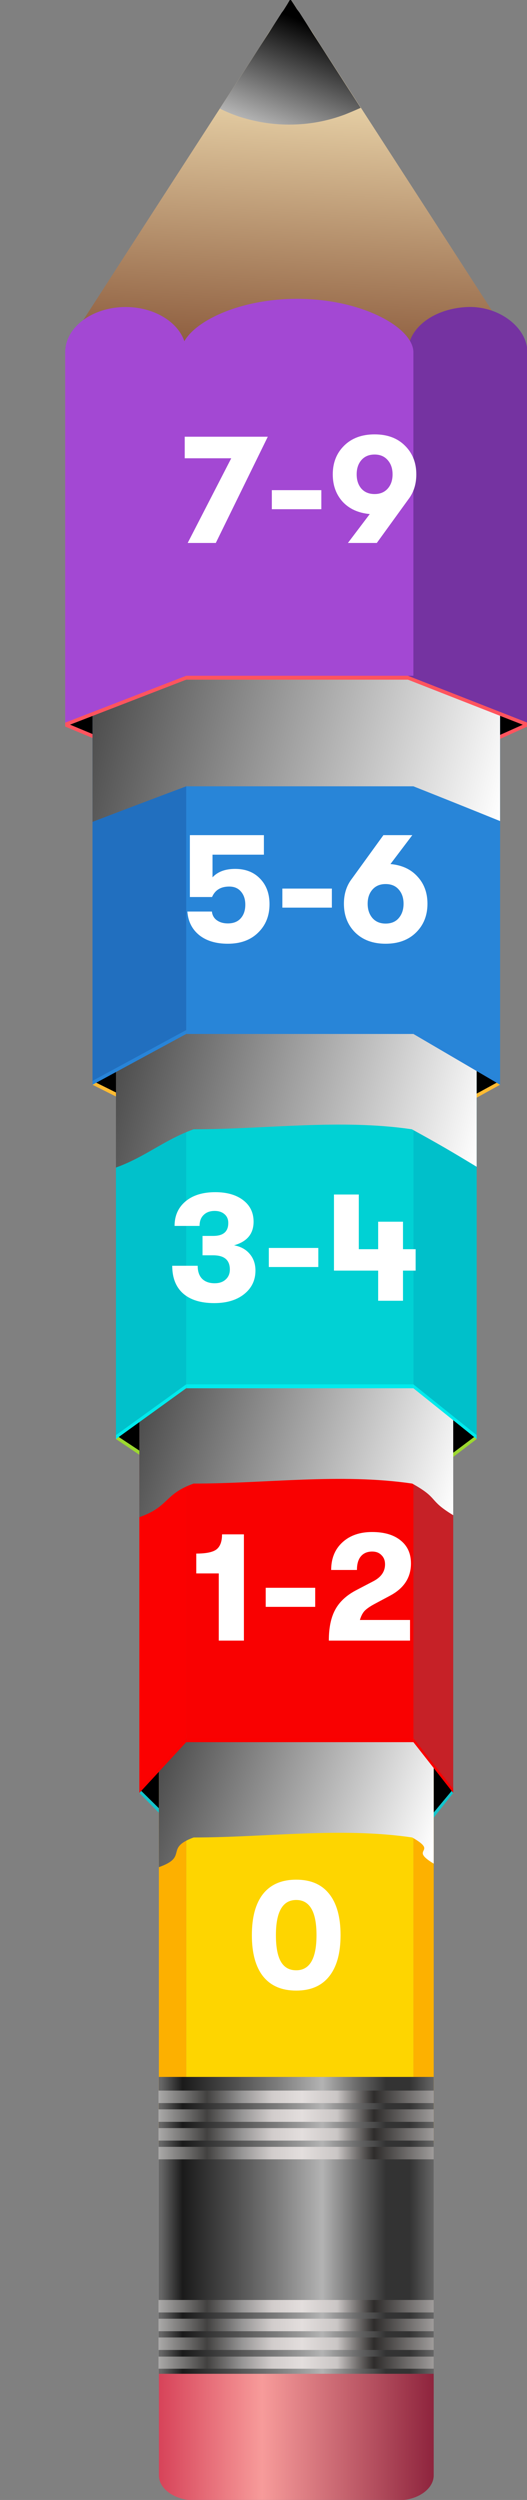 <?xml version="1.0" encoding="UTF-8"?> <svg xmlns="http://www.w3.org/2000/svg" width="135" height="640" viewBox="0 0 135 640" fill="none"><rect x="0" y="0" width="135" height="640" fill="#808080" stroke="none"/><g clip-path="url(#clip0_126_2611)"><mask id="mask0_126_2611" style="mask-type:luminance" maskUnits="userSpaceOnUse" x="-212" y="-71" width="800" height="800"><path d="M588 729V-71H-212V729H588Z" fill="white"></path></mask><g mask="url(#mask0_126_2611)"><path d="M65.1 14.2C66.367 12.266 67.6 10.333 68.8 8.4C58.4 35.1 50.3 62.4 39.8 89.1C37.8 89.1 24.4 89.1 16.7 89.1C32.834 64.1 48.967 39.133 65.1 14.2ZM68.8 8.4C70.067 6.533 71.334 4.633 72.6 2.7C71.1 17.6 65.8 60 64.2 89.1C60.6 89.1 40.6 89.1 39.8 89.1C50.3 62.4 58.4 35.1 68.8 8.4ZM72.6 2.7C73.2 1.7 73.8 0.733 74.4 -0.2C75.067 0.733 75.7 1.7 76.3 2.7C78.1 32 84.2 59.8 86 89.1C83.7 89.1 65.5 89.1 64.2 89.1C65.8 60 71.1 17.6 72.6 2.7ZM76.3 2.7C77.567 4.633 78.834 6.533 80.1 8.4C89 35.6 100.1 61.9 109.1 89.1C107.3 89.1 87.6 89.1 86 89.1C84.2 59.8 78.1 32 76.3 2.7ZM80.1 8.4C81.3 10.333 82.534 12.266 83.8 14.2C99.933 39.133 116.067 64.1 132.2 89.1C124.5 89.1 111.2 89.1 109.1 89.1C100.1 61.9 89 35.6 80.1 8.4Z" fill="url(#paint0_linear_126_2611)"></path><path d="M72.2 3.199C72.467 2.866 72.7 2.533 72.9 2.199C68.8 10.999 65.8 21.199 61.7 29.999C59.834 29.399 58.034 28.666 56.3 27.799C61.634 19.599 66.934 11.399 72.2 3.199ZM72.9 2.199C73.367 1.466 73.834 0.699 74.3 -0.101C74.1 10.299 74.2 21.499 73.9 31.899C69.7 31.899 65.6 31.199 61.7 29.999C65.8 21.199 68.8 10.999 72.9 2.199ZM74.3 -0.101C74.367 -0.101 74.4 -0.134 74.4 -0.201C75 0.666 75.567 1.533 76.1 2.399C80.6 10.799 83.9 20.899 88.4 29.299C83.9 30.999 79.1 31.899 74.1 31.899C74.034 31.899 73.967 31.899 73.9 31.899C74.2 21.499 74.1 10.299 74.3 -0.101ZM76.1 2.399C76.3 2.666 76.5 2.933 76.7 3.199C81.9 11.333 87.134 19.466 92.4 27.599C91.067 28.199 89.734 28.766 88.4 29.299C83.9 20.899 80.6 10.799 76.1 2.399Z" fill="url(#paint1_linear_126_2611)"></path><path d="M47.5 171.999L16.7 185.999L47.7 198.999H106.3L135.1 185.999L106.1 171.999H47.5Z" fill="#FF545E"></path><path d="M47.7 172.999L16.7 184.999L47.9 197.999H106.1L135.1 184.999L105.9 172.999H47.7Z" fill="black"></path><path d="M47.4 262.699L23.7 277.699L47.6 289.699H106.4L128.1 277.699L106.4 262.699H47.4Z" fill="#FFBB32"></path><path d="M47.7 263.699L23.7 276.699L47.9 288.699H106.1L128.1 276.699L106.1 263.699H47.7Z" fill="black"></path><path d="M47.4 353.399L29.7 368.399L47.6 380.399H106.4L122.1 368.399L106.5 353.399H47.4Z" fill="#9CD82F"></path><path d="M47.7 354.399L29.7 367.399L47.9 379.399H106.1L122.1 367.399L106.1 354.399H47.7Z" fill="black"></path><path d="M47.3 443.999L35.7 458.999L47.5 470.999H106.6L116.1 458.999L106.6 443.999H47.3Z" fill="#14C4CC"></path><path d="M47.7 444.999L35.7 457.999L47.9 469.999H106.1L116.1 457.999L106.1 444.999H47.7Z" fill="black"></path><path d="M47.9 535.699L40.7 548.699L52.9 560.699H101.1L111.1 548.699L106.1 535.699H47.9Z" fill="black"></path><path d="M105.9 444.999L111.1 451.599V548.699L105.9 535.699V444.999Z" fill="#FDB100"></path><path d="M104.5 535.699H47.7V444.999H48.1H104.5H105.9V535.699H104.5Z" fill="#FED500"></path><path d="M40.7 548.699V452.599L47.7 444.999V535.699L40.7 548.699Z" fill="#FDB000"></path><path style="mix-blend-mode:multiply" d="M40.7 452.599C46.1 446.699 47.3 445.199 47.7 444.999C48.1 444.999 105.3 444.999 105.9 444.999C105.9 444.999 105.9 445.099 111.1 451.699C111.1 451.999 111.1 453.399 111.1 453.699C109.6 451.599 106.5 449.099 101.7 446.599C88.5 446.899 66 446.699 52 446.599C46.4 449.199 42.5 451.899 40.7 454.699C40.7 454.299 40.7 452.999 40.7 452.599ZM40.7 454.699C42.5 451.899 46.4 449.199 52 446.599C66 446.699 88.5 446.899 101.7 446.599C106.5 449.099 109.6 451.599 111.1 453.699C111.1 454.599 111.1 454.499 111.1 455.299C109.4 453.499 106.1 451.199 101.3 448.899C88.2 449.699 66.4 449.999 52.4 449.099C46.7 451.499 42.6 453.699 40.7 456.299C40.7 455.399 40.7 455.499 40.7 454.699ZM40.7 456.299C42.6 453.699 46.7 451.499 52.4 449.099C66.4 449.999 88.2 449.699 101.3 448.899C106.1 451.199 109.4 453.499 111.1 455.299C111.1 456.499 111.1 457.699 111.1 458.899C109.2 456.799 106 454.299 101.1 451.799C87.8 452.199 65.9 452.799 52.1 452.199C46.6 454.699 42.6 457.099 40.7 459.799C40.7 458.666 40.7 457.499 40.7 456.299ZM40.7 459.799C42.6 457.099 46.6 454.699 52.1 452.199C65.9 452.799 87.8 452.199 101.1 451.799C106 454.299 109.2 456.799 111.1 458.899C111.1 464.966 111.1 471.032 111.1 477.099C104.5 473.099 112.6 474.399 105.6 470.399C87.1 467.699 68.3 470.399 49.6 470.399C42 473.199 48.4 475.299 40.7 477.999C40.7 471.932 40.7 465.866 40.7 459.799Z" fill="url(#paint2_linear_126_2611)"></path><path d="M105.9 355.399L116.1 363.499V458.999L105.9 445.999V355.399Z" fill="#FA0000"></path><path d="M104.5 445.999H47.7V355.399H48.1H104.5H105.9V445.999H104.5Z" fill="#FA0000"></path><path d="M35.7 458.999V364.099L47.7 355.399V445.999L35.7 458.999Z" fill="#FA0000"></path><path d="M105.9 354.399L116.1 362.499V457.999L105.9 444.999V354.399Z" fill="#C62127"></path><path d="M104.5 444.999H47.7V354.399H48.1H104.5H105.9V444.999H104.5Z" fill="#F90101"></path><path d="M35.7 457.999V363.099L47.7 354.399V444.999L35.7 457.999Z" fill="#FB0101"></path><path style="mix-blend-mode:multiply" d="M35.7 362.999C42.4 358.199 47.3 354.499 47.7 354.399C48.1 354.399 105.4 354.399 105.9 354.399C106.2 354.499 109.7 357.499 116.1 362.499C116.1 362.799 116.1 364.199 116.1 364.499C114.5 362.099 111.1 359.299 105.7 356.399C91.2 355.999 64.3 356.399 48.5 356.699C42 359.499 37.7 362.299 35.7 364.999C35.7 364.699 35.7 363.299 35.7 362.999ZM35.7 364.999C37.7 362.299 42 359.499 48.5 356.699C64.3 356.399 91.2 355.999 105.7 356.399C111.1 359.299 114.5 362.099 116.1 364.499C116.1 365.399 116.1 365.299 116.1 366.199C114.3 364.199 110.9 361.699 105.5 359.199C91 359.399 64 359.399 48.4 358.899C42 361.499 37.7 363.899 35.7 366.699C35.7 365.799 35.7 365.899 35.7 364.999ZM35.7 366.699C37.7 363.899 42 361.499 48.4 358.899C64 359.399 91 359.399 105.5 359.199C110.9 361.699 114.3 364.199 116.1 366.199C116.1 367.333 116.1 368.499 116.1 369.699C114.2 367.399 110.9 364.599 105.5 361.799C91 361.399 64.1 361.399 48.5 361.499C42 364.299 37.8 367.099 35.7 370.199C35.7 368.999 35.7 367.833 35.7 366.699ZM35.7 370.199C37.8 367.099 42 364.299 48.5 361.499C64.1 361.399 91 361.399 105.5 361.799C110.9 364.599 114.2 367.399 116.1 369.699C116.1 375.766 116.1 381.833 116.1 387.899C109.5 383.899 112.6 383.699 105.6 379.799C87.1 377.099 68.3 379.799 49.6 379.799C42 382.499 43.4 385.699 35.7 388.399C35.7 382.333 35.7 376.266 35.7 370.199Z" fill="url(#paint3_linear_126_2611)"></path><path d="M105.9 264.699L122.1 274.199V368.399L105.9 355.399V264.699Z" fill="#00EBED"></path><path d="M104.5 355.399H47.7V264.699H48.1H104.5H105.9V355.399H104.5Z" fill="#00EBED"></path><path d="M29.7 368.399V274.399L47.7 264.699V355.399L29.7 368.399Z" fill="#00EBED"></path><path d="M105.9 263.699L122.1 273.199V367.399L105.9 354.399V263.699Z" fill="#00C0CA"></path><path d="M104.5 354.399H47.7V263.699H48.1H104.5H105.9V354.399H104.5Z" fill="#01D1D4"></path><path d="M29.7 367.399V273.399L47.7 263.699V354.399L29.7 367.399Z" fill="#01C1CB"></path><path style="mix-blend-mode:multiply" d="M29.7 273.499C36.8 269.599 47.3 263.799 47.7 263.699C48 263.699 105.4 263.699 105.9 263.699C106.2 263.799 115.4 269.299 122.1 273.299C122.1 273.599 122.1 274.999 122.1 275.299C117.8 272.699 112.2 269.499 105.7 266.399C88.6 265.399 65.8 265.399 48 266.199C40.6 269.299 34.2 272.399 29.7 275.499C29.7 275.199 29.7 273.799 29.7 273.499ZM29.7 275.499C34.2 272.399 40.6 269.299 48 266.199C65.8 265.399 88.6 265.399 105.7 266.399C112.2 269.499 117.8 272.699 122.1 275.299C122.1 276.199 122.1 276.099 122.1 276.999C117.7 274.899 112.1 272.299 105.6 269.599C88.3 269.399 65.6 268.999 47.8 268.799C40.5 271.499 34.2 274.199 29.7 277.099C29.7 276.299 29.7 276.399 29.7 275.499ZM29.7 277.099C34.2 274.199 40.5 271.499 47.8 268.799C65.6 268.999 88.3 269.399 105.6 269.599C112.1 272.299 117.7 274.899 122.1 276.999C122.1 278.133 122.1 279.299 122.1 280.499C117.7 278.499 112.1 275.899 105.5 273.299C88.3 273.199 65.6 272.799 47.9 272.599C40.5 275.199 34.2 277.799 29.7 280.699C29.7 279.499 29.7 278.299 29.7 277.099ZM29.7 280.699C34.2 277.799 40.5 275.199 47.9 272.599C65.6 272.799 88.3 273.199 105.5 273.299C112.1 275.899 117.7 278.499 122.1 280.499C122.1 286.566 122.1 292.633 122.1 298.699C115.5 294.699 112.6 292.999 105.5 289.099C87.1 286.399 68.2 289.099 49.6 289.099C41.9 291.899 37.4 296.099 29.7 298.899C29.7 292.833 29.7 286.766 29.7 280.699Z" fill="url(#paint4_linear_126_2611)"></path><path d="M105.9 173.999L128.1 182.899V277.699L105.9 264.699V173.999Z" fill="#2884D8"></path><path d="M104.5 264.699H47.7V173.999H48.1H104.5H105.9V264.699H104.5Z" fill="#2884D8"></path><path d="M23.7 277.699V183.199L47.7 173.999V264.699L23.7 277.699Z" fill="#2884D8"></path><path d="M105.9 172.999L128.1 181.899V276.699L105.9 263.699V172.999Z" fill="#2885D8"></path><path d="M104.5 263.699H47.7V172.999H48.1H104.5H105.9V263.699H104.5Z" fill="#2885D8"></path><path d="M23.7 276.699V182.199L47.7 172.999V263.699L23.7 276.699Z" fill="#216FBF"></path><path style="mix-blend-mode:multiply" d="M23.7 182.199C31.7 179.133 39.7 176.066 47.7 172.999C67.1 172.999 86.5 172.999 105.9 172.999C113.3 175.999 120.7 178.966 128.1 181.899C128.1 182.299 128.1 182.699 128.1 183.099C120.7 180.099 113.3 177.133 105.9 174.199C86.5 174.199 67.1 174.199 47.7 174.199C39.7 177.266 31.7 180.299 23.7 183.299C23.7 182.966 23.7 182.599 23.7 182.199ZM23.7 183.299C31.7 180.299 39.7 177.266 47.7 174.199C67.1 174.199 86.5 174.199 105.9 174.199C113.3 177.133 120.7 180.099 128.1 183.099C128.1 184.033 128.1 184.999 128.1 185.999C120.7 183.066 113.3 180.099 105.9 177.099C86.5 177.099 67.1 177.099 47.7 177.099C39.7 180.166 31.7 183.233 23.7 186.299C23.7 185.299 23.7 184.299 23.7 183.299ZM23.7 186.299C31.7 183.233 39.7 180.166 47.7 177.099C67.1 177.099 86.5 177.099 105.9 177.099C113.3 180.099 120.7 183.066 128.1 185.999C128.1 187.333 128.1 188.633 128.1 189.899C120.7 186.966 113.3 183.999 105.9 180.999C86.5 180.999 67.1 180.999 47.7 180.999C39.7 184.066 31.7 187.133 23.7 190.199C23.7 188.866 23.7 187.566 23.7 186.299ZM23.7 190.199C31.7 187.133 39.7 184.066 47.7 180.999C67.1 180.999 86.5 180.999 105.9 180.999C113.3 183.999 120.7 186.966 128.1 189.899C128.1 196.633 128.1 203.399 128.1 210.199C120.7 207.199 113.3 204.233 105.9 201.299C86.5 201.299 67.1 201.299 47.7 201.299C39.7 204.299 31.7 207.333 23.7 210.399C23.7 203.666 23.7 196.933 23.7 190.199Z" fill="url(#paint5_linear_126_2611)"></path><path d="M104.5 173.999V91.199C104.5 84.799 111.4 79.899 119.8 79.599C127.8 79.299 135.1 84.799 135.1 91.199V185.999L104.5 173.999Z" fill="#FF545E"></path><path d="M46.4 173.999V91.199C46.4 84.899 59.4 77.499 76.1 77.499C92.8 77.499 105.9 84.899 105.9 91.199V173.999H46.4Z" fill="#FF545E"></path><path d="M16.7 185.999V91.199C16.7 84.799 23.6 79.599 32.2 79.599C40.7 79.599 47.7 84.799 47.7 91.199V173.999L16.7 185.999Z" fill="#FF545E"></path><path d="M104.5 172.999V90.199C104.5 83.799 111.4 78.899 119.8 78.599C127.8 78.299 135.1 83.799 135.1 90.199V184.999L104.5 172.999Z" fill="#7533A1"></path><path d="M46.4 172.999V90.199C46.4 83.899 59.4 76.499 76.1 76.499C92.8 76.499 105.9 83.899 105.9 90.199V172.999H46.4Z" fill="#A348D3"></path><path d="M16.7 184.999V90.199C16.7 83.799 23.6 78.599 32.2 78.599C40.7 78.599 47.7 83.799 47.7 90.199V172.999L16.7 184.999Z" fill="#A348D3"></path><path d="M111.1 633.7C111.1 637.2 107 640.1 101.9 640.1H49.9C44.8 640.1 40.7 637.2 40.7 633.7V606.5C40.7 602.9 44.8 600 49.9 600H101.9C107 600 111.1 602.9 111.1 606.5V633.7Z" fill="url(#paint6_linear_126_2611)"></path><path fill-rule="evenodd" clip-rule="evenodd" d="M111.1 607.699V531.699H40.7V607.699H111.1Z" fill="url(#paint7_linear_126_2611)"></path><path fill-rule="evenodd" clip-rule="evenodd" d="M111.1 538.399V535.199H40.6V538.399H111.1Z" fill="url(#paint8_linear_126_2611)"></path><path fill-rule="evenodd" clip-rule="evenodd" d="M111.1 543.2V540H40.6V543.2H111.1Z" fill="url(#paint9_linear_126_2611)"></path><path fill-rule="evenodd" clip-rule="evenodd" d="M111.1 548V544.8H40.6V548H111.1Z" fill="url(#paint10_linear_126_2611)"></path><path fill-rule="evenodd" clip-rule="evenodd" d="M111.1 552.8V549.6H40.6V552.8H111.1Z" fill="url(#paint11_linear_126_2611)"></path><path fill-rule="evenodd" clip-rule="evenodd" d="M111.1 591.999V588.799H40.6V591.999H111.1Z" fill="url(#paint12_linear_126_2611)"></path><path fill-rule="evenodd" clip-rule="evenodd" d="M111.1 596.8V593.6H40.6V596.8H111.1Z" fill="url(#paint13_linear_126_2611)"></path><path fill-rule="evenodd" clip-rule="evenodd" d="M111.1 601.6V598.4H40.6V601.6H111.1Z" fill="url(#paint14_linear_126_2611)"></path><path fill-rule="evenodd" clip-rule="evenodd" d="M111.1 606.399V603.299H40.6V606.399H111.1Z" fill="url(#paint15_linear_126_2611)"></path></g><path d="M84.32 505.96C82.4 508.387 79.587 509.6 75.88 509.6C72.173 509.6 69.347 508.387 67.4 505.96C65.48 503.533 64.52 500.013 64.52 495.4C64.52 490.787 65.48 487.267 67.4 484.84C69.347 482.413 72.173 481.2 75.88 481.2C79.587 481.2 82.4 482.413 84.32 484.84C86.267 487.267 87.24 490.787 87.24 495.4C87.24 500.013 86.267 503.533 84.32 505.96ZM75.88 504.4C79.347 504.4 81.08 501.4 81.08 495.4C81.08 489.4 79.347 486.4 75.88 486.4C72.413 486.4 70.68 489.4 70.68 495.4C70.68 498.467 71.107 500.733 71.96 502.2C72.813 503.667 74.12 504.4 75.88 504.4Z" fill="white"></path><path d="M56.04 420V402.8H50.28V397.72C52.867 397.72 54.613 397.347 55.52 396.6C56.427 395.853 56.88 394.587 56.88 392.8H62.48V420H56.04ZM68.066 411.36V406.48H80.746V411.36H68.066ZM84.235 420C84.235 416.72 84.781 414.08 85.875 412.08C86.968 410.053 88.768 408.387 91.275 407.08L95.635 404.8C97.635 403.76 98.635 402.32 98.635 400.48C98.635 399.493 98.328 398.707 97.715 398.12C97.128 397.507 96.341 397.2 95.355 397.2C94.101 397.2 93.128 397.613 92.435 398.44C91.768 399.24 91.435 400.4 91.435 401.92H84.835C84.835 398.987 85.781 396.64 87.675 394.88C89.595 393.093 92.141 392.2 95.315 392.2C98.435 392.2 100.875 392.92 102.635 394.36C104.395 395.773 105.275 397.733 105.275 400.24C105.275 403.867 103.475 406.627 99.875 408.52L95.835 410.68C94.661 411.32 93.821 411.92 93.315 412.48C92.835 413.04 92.461 413.787 92.195 414.72H105.035V420H84.235Z" fill="white"></path><path d="M54.88 333.6C51.413 333.6 48.747 332.773 46.88 331.12C45.04 329.467 44.12 327.107 44.12 324.04H50.64C50.64 325.48 51.013 326.587 51.76 327.36C52.533 328.133 53.613 328.52 55 328.52C56.173 328.52 57.107 328.2 57.8 327.56C58.52 326.92 58.88 326.067 58.88 325C58.88 322.573 57.453 321.36 54.6 321.36H51.88V316.4H54.64C57.2 316.4 58.48 315.293 58.48 313.08C58.48 312.147 58.16 311.4 57.52 310.84C56.88 310.28 56.04 310 55 310C53.8 310 52.853 310.347 52.16 311.04C51.467 311.707 51.12 312.64 51.12 313.84H44.72C44.72 311.227 45.653 309.133 47.52 307.56C49.387 305.987 51.933 305.2 55.16 305.2C58.12 305.2 60.493 305.88 62.28 307.24C64.067 308.6 64.96 310.44 64.96 312.76C64.96 315.853 63.293 317.867 59.96 318.8C61.667 319.12 63 319.853 63.96 321C64.947 322.147 65.44 323.573 65.44 325.28C65.44 327.76 64.467 329.773 62.52 331.32C60.6 332.84 58.053 333.6 54.88 333.6ZM68.862 324.36V319.48H81.543V324.36H68.862ZM106.472 319.8V325.28H103.232V333H96.872V325.28H85.552V305.8H91.912V319.8H96.872V312.76H103.232V319.8H106.472Z" fill="white"></path><path d="M58.36 241.6C55.32 241.6 52.88 240.867 51.04 239.4C49.2 237.907 48.187 235.893 48 233.36H54.28C54.387 234.32 54.813 235.067 55.56 235.6C56.307 236.133 57.24 236.4 58.36 236.4C59.773 236.4 60.867 235.973 61.64 235.12C62.44 234.24 62.84 233.067 62.84 231.6C62.84 230.213 62.467 229.093 61.72 228.24C61 227.387 60 226.96 58.72 226.96C56.56 226.96 55.093 227.853 54.32 229.64H48.64V213.8H67.6V218.8H54.44V224.6C55.773 223.16 57.707 222.44 60.24 222.44C62.907 222.44 65.04 223.28 66.64 224.96C68.24 226.613 69.04 228.787 69.04 231.48C69.04 234.44 68.067 236.867 66.12 238.76C64.2 240.653 61.613 241.6 58.36 241.6ZM72.331 232.36V227.48H85.011V232.36H72.331ZM100.02 221.2C102.954 221.467 105.26 222.533 106.94 224.4C108.647 226.24 109.5 228.56 109.5 231.36C109.5 234.347 108.527 236.8 106.58 238.72C104.634 240.64 102.034 241.6 98.78 241.6C95.527 241.6 92.927 240.64 90.98 238.72C89.06 236.8 88.1 234.347 88.1 231.36C88.1 228.853 88.78 226.72 90.14 224.96L98.22 213.8H105.62L100.02 221.2ZM98.78 236.44C100.22 236.44 101.34 235.973 102.14 235.04C102.967 234.08 103.38 232.853 103.38 231.36C103.38 229.867 102.967 228.653 102.14 227.72C101.34 226.787 100.22 226.32 98.78 226.32C97.367 226.32 96.247 226.787 95.42 227.72C94.594 228.653 94.18 229.867 94.18 231.36C94.18 232.853 94.594 234.08 95.42 235.04C96.247 235.973 97.367 236.44 98.78 236.44Z" fill="white"></path><path d="M48.08 139L59.24 117.32H47.32V111.8H68.6L55.28 139H48.08ZM69.636 130.36V125.48H82.316V130.36H69.636ZM106.645 121.44C106.645 123.947 105.965 126.08 104.605 127.84L96.525 139H89.125L94.725 131.6C91.792 131.333 89.472 130.28 87.765 128.44C86.085 126.573 85.245 124.24 85.245 121.44C85.245 118.453 86.218 116 88.165 114.08C90.112 112.16 92.712 111.2 95.965 111.2C99.218 111.2 101.805 112.16 103.725 114.08C105.672 116 106.645 118.453 106.645 121.44ZM92.565 117.8C91.765 118.733 91.365 119.947 91.365 121.44C91.365 122.933 91.765 124.147 92.565 125.08C93.392 126.013 94.525 126.48 95.965 126.48C97.378 126.48 98.498 126.013 99.325 125.08C100.152 124.147 100.565 122.933 100.565 121.44C100.565 119.947 100.152 118.733 99.325 117.8C98.498 116.84 97.378 116.36 95.965 116.36C94.525 116.36 93.392 116.84 92.565 117.8Z" fill="white"></path></g><defs><linearGradient id="paint0_linear_126_2611" x1="68.843" y1="8.442" x2="64.23" y2="89.065" gradientUnits="userSpaceOnUse"><stop stop-color="#FDEDC0"></stop><stop offset="1" stop-color="#8E5E3F"></stop></linearGradient><linearGradient id="paint1_linear_126_2611" x1="72.205" y1="3.246" x2="61.692" y2="29.95" gradientUnits="userSpaceOnUse"><stop></stop><stop offset="1" stop-color="#B3B3B3"></stop></linearGradient><linearGradient id="paint2_linear_126_2611" x1="40.692" y1="452.881" x2="109.522" y2="476.821" gradientUnits="userSpaceOnUse"><stop stop-color="#4D4D4D"></stop><stop offset="1" stop-color="white"></stop></linearGradient><linearGradient id="paint3_linear_126_2611" x1="35.692" y1="362.985" x2="116.064" y2="387.912" gradientUnits="userSpaceOnUse"><stop stop-color="#4D4D4D"></stop><stop offset="1" stop-color="white"></stop></linearGradient><linearGradient id="paint4_linear_126_2611" x1="29.692" y1="273.454" x2="122.064" y2="298.691" gradientUnits="userSpaceOnUse"><stop stop-color="#4D4D4D"></stop><stop offset="1" stop-color="white"></stop></linearGradient><linearGradient id="paint5_linear_126_2611" x1="23.692" y1="182.172" x2="128.064" y2="210.156" gradientUnits="userSpaceOnUse"><stop stop-color="#4D4D4D"></stop><stop offset="1" stop-color="white"></stop></linearGradient><linearGradient id="paint6_linear_126_2611" x1="40.656" y1="640.114" x2="111.145" y2="640.114" gradientUnits="userSpaceOnUse"><stop stop-color="#D74359"></stop><stop offset="0.376" stop-color="#F79B9A"></stop><stop offset="0.74" stop-color="#BB5765"></stop><stop offset="1" stop-color="#8E243D"></stop></linearGradient><linearGradient id="paint7_linear_126_2611" x1="40.656" y1="607.729" x2="111.096" y2="607.729" gradientUnits="userSpaceOnUse"><stop offset="0.009" stop-color="#666666"></stop><stop offset="0.087" stop-color="#1A1A1A"></stop><stop offset="0.272" stop-color="#4D4D4D"></stop><stop offset="0.434" stop-color="#7D7D7D"></stop><stop offset="0.595" stop-color="#B3B3B3"></stop><stop offset="0.728" stop-color="#666666"></stop><stop offset="0.827" stop-color="#333333"></stop><stop offset="0.913" stop-color="#333333"></stop><stop offset="1" stop-color="#666666"></stop></linearGradient><linearGradient id="paint8_linear_126_2611" x1="40.608" y1="538.353" x2="111.144" y2="538.353" gradientUnits="userSpaceOnUse"><stop stop-color="#ABAAA9"></stop><stop offset="0.176" stop-color="#424140"></stop><stop offset="0.303" stop-color="#969595"></stop><stop offset="0.412" stop-color="#D1CCCB"></stop><stop offset="0.521" stop-color="#E3DEDD"></stop><stop offset="0.648" stop-color="#CAC6C5"></stop><stop offset="0.782" stop-color="#2E2C2B"></stop><stop offset="1" stop-color="#9F9C9B"></stop></linearGradient><linearGradient id="paint9_linear_126_2611" x1="40.608" y1="543.177" x2="111.144" y2="543.177" gradientUnits="userSpaceOnUse"><stop stop-color="#ABAAA9"></stop><stop offset="0.176" stop-color="#424140"></stop><stop offset="0.303" stop-color="#969595"></stop><stop offset="0.412" stop-color="#D1CCCB"></stop><stop offset="0.521" stop-color="#E3DEDD"></stop><stop offset="0.648" stop-color="#CAC6C5"></stop><stop offset="0.782" stop-color="#2E2C2B"></stop><stop offset="1" stop-color="#9F9C9B"></stop></linearGradient><linearGradient id="paint10_linear_126_2611" x1="40.608" y1="547.999" x2="111.144" y2="547.999" gradientUnits="userSpaceOnUse"><stop stop-color="#ABAAA9"></stop><stop offset="0.176" stop-color="#424140"></stop><stop offset="0.303" stop-color="#969595"></stop><stop offset="0.412" stop-color="#D1CCCB"></stop><stop offset="0.521" stop-color="#E3DEDD"></stop><stop offset="0.648" stop-color="#CAC6C5"></stop><stop offset="0.782" stop-color="#2E2C2B"></stop><stop offset="1" stop-color="#9F9C9B"></stop></linearGradient><linearGradient id="paint11_linear_126_2611" x1="40.608" y1="552.823" x2="111.144" y2="552.823" gradientUnits="userSpaceOnUse"><stop stop-color="#ABAAA9"></stop><stop offset="0.176" stop-color="#424140"></stop><stop offset="0.303" stop-color="#969595"></stop><stop offset="0.412" stop-color="#D1CCCB"></stop><stop offset="0.521" stop-color="#E3DEDD"></stop><stop offset="0.648" stop-color="#CAC6C5"></stop><stop offset="0.782" stop-color="#2E2C2B"></stop><stop offset="1" stop-color="#9F9C9B"></stop></linearGradient><linearGradient id="paint12_linear_126_2611" x1="40.608" y1="591.957" x2="111.144" y2="591.957" gradientUnits="userSpaceOnUse"><stop stop-color="#ABAAA9"></stop><stop offset="0.176" stop-color="#424140"></stop><stop offset="0.303" stop-color="#969595"></stop><stop offset="0.412" stop-color="#D1CCCB"></stop><stop offset="0.521" stop-color="#E3DEDD"></stop><stop offset="0.648" stop-color="#CAC6C5"></stop><stop offset="0.782" stop-color="#2E2C2B"></stop><stop offset="1" stop-color="#9F9C9B"></stop></linearGradient><linearGradient id="paint13_linear_126_2611" x1="40.608" y1="596.78" x2="111.144" y2="596.78" gradientUnits="userSpaceOnUse"><stop stop-color="#ABAAA9"></stop><stop offset="0.176" stop-color="#424140"></stop><stop offset="0.303" stop-color="#969595"></stop><stop offset="0.412" stop-color="#D1CCCB"></stop><stop offset="0.521" stop-color="#E3DEDD"></stop><stop offset="0.648" stop-color="#CAC6C5"></stop><stop offset="0.782" stop-color="#2E2C2B"></stop><stop offset="1" stop-color="#9F9C9B"></stop></linearGradient><linearGradient id="paint14_linear_126_2611" x1="40.608" y1="601.603" x2="111.144" y2="601.603" gradientUnits="userSpaceOnUse"><stop stop-color="#ABAAA9"></stop><stop offset="0.176" stop-color="#424140"></stop><stop offset="0.303" stop-color="#969595"></stop><stop offset="0.412" stop-color="#D1CCCB"></stop><stop offset="0.521" stop-color="#E3DEDD"></stop><stop offset="0.648" stop-color="#CAC6C5"></stop><stop offset="0.782" stop-color="#2E2C2B"></stop><stop offset="1" stop-color="#9F9C9B"></stop></linearGradient><linearGradient id="paint15_linear_126_2611" x1="40.608" y1="606.425" x2="111.144" y2="606.425" gradientUnits="userSpaceOnUse"><stop stop-color="#ABAAA9"></stop><stop offset="0.176" stop-color="#424140"></stop><stop offset="0.303" stop-color="#969595"></stop><stop offset="0.412" stop-color="#D1CCCB"></stop><stop offset="0.521" stop-color="#E3DEDD"></stop><stop offset="0.648" stop-color="#CAC6C5"></stop><stop offset="0.782" stop-color="#2E2C2B"></stop><stop offset="1" stop-color="#9F9C9B"></stop></linearGradient><clipPath id="clip0_126_2611"><rect width="135" height="640" fill="white" transform="matrix(1 0 0 -1 0 640)"></rect></clipPath></defs></svg> 
